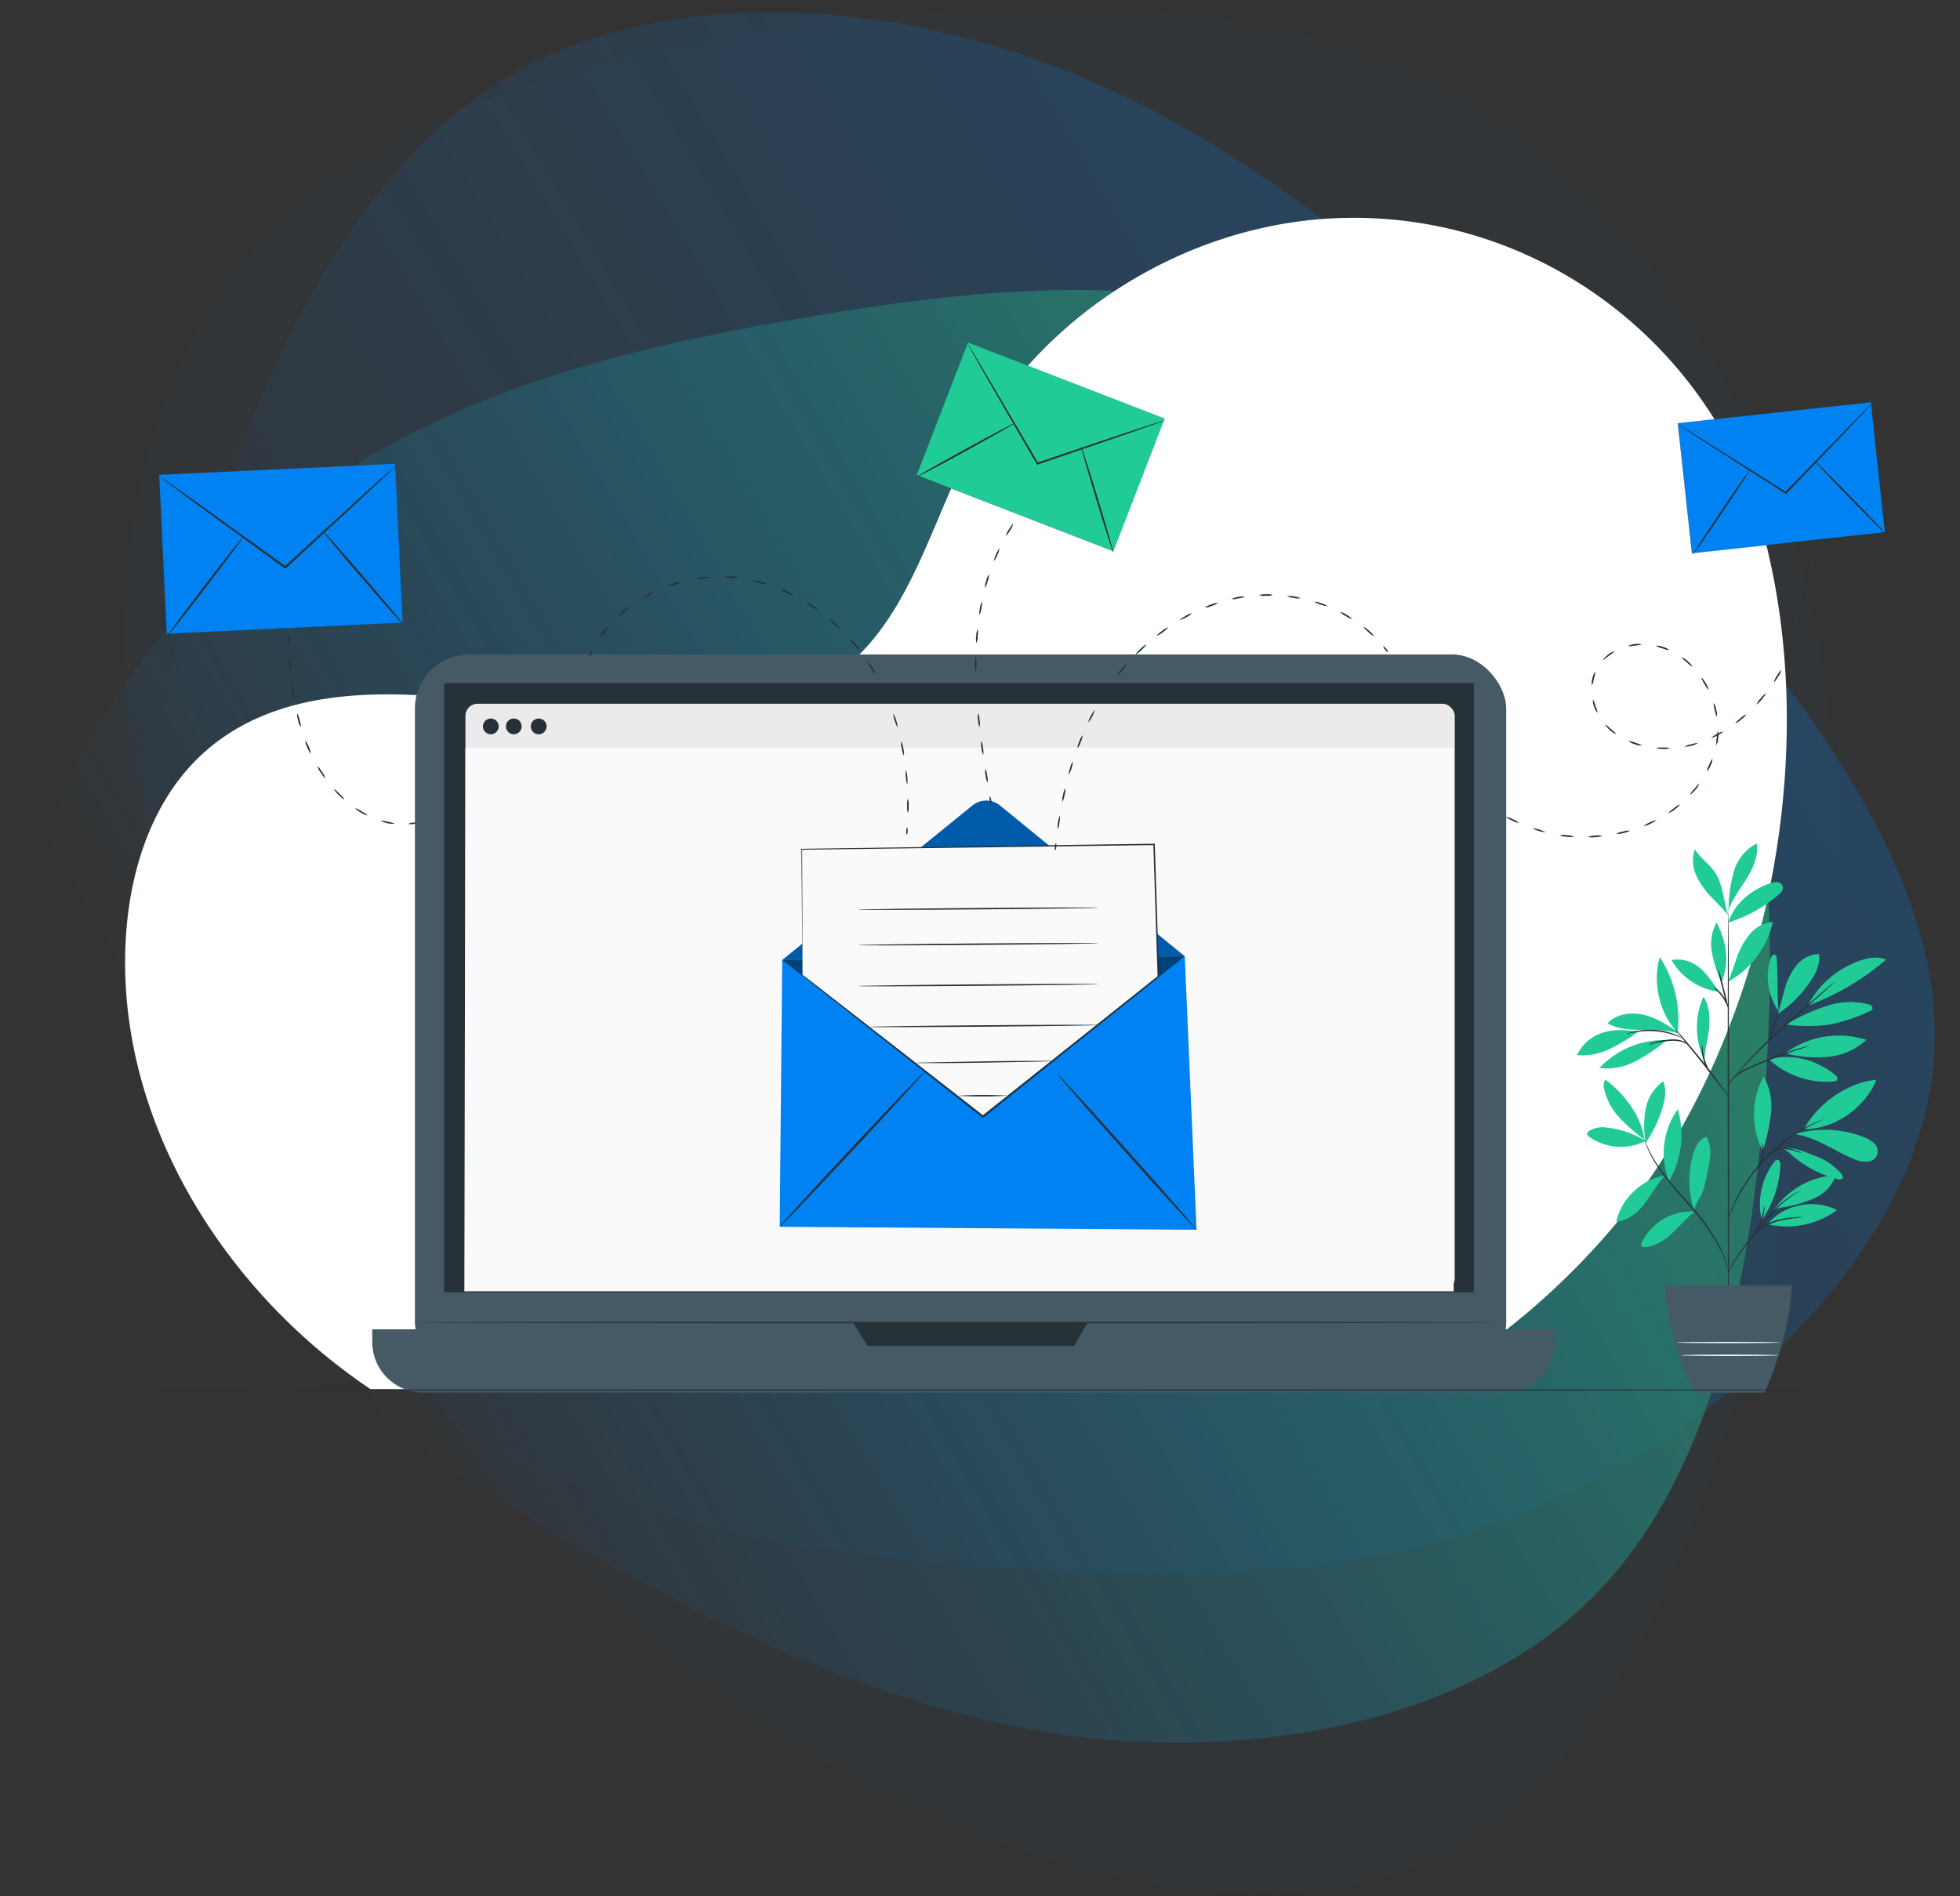 <svg xmlns="http://www.w3.org/2000/svg" xmlns:xlink="http://www.w3.org/1999/xlink" width="527" height="510" viewBox="0 0 527 510"><rect x="0" y="0" width="527" height="510" fill="#333333" stroke="none"/><defs><style>.a{fill:none;}.b{clip-path:url(#a);}.c{opacity:0.5;}.d,.m{fill:#0082f2;}.d{opacity:0.05;}.e{fill:url(#b);}.f{opacity:0.97;fill:url(#c);}.g{fill:#fff;}.h{fill:#21cb97;}.i{fill:#263238;}.j{fill:#455a64;}.k{fill:#fafafa;}.l{fill:#ebebeb;}.n{opacity:0.3;}</style><clipPath id="a"><rect class="a" width="527" height="510" transform="translate(24 112)"/></clipPath><linearGradient id="b" x1="0.339" y1="-1.138" x2="0.179" y2="0.924" gradientUnits="objectBoundingBox"><stop offset="0" stop-color="#0082f2"/><stop offset="1" stop-color="#0082f2" stop-opacity="0"/></linearGradient><linearGradient id="c" x1="0.567" y1="0.016" x2="0.245" y2="0.81" gradientUnits="objectBoundingBox"><stop offset="0" stop-color="#0082f2" stop-opacity="0"/><stop offset="1" stop-color="#21cb97"/></linearGradient></defs><g class="b" transform="translate(-24 -112)"><g class="c" transform="translate(298.875 -109.062) rotate(47)"><path class="d" d="M431.749,25.6c42.91,35.872,53.731,116.583,43.657,181.8-10.075,65.629-41.418,116.175-72.015,160.607S342.57,450.353,301.525,474.4c-40.672,24.458-92.537,35.464-135.821,19.159-43.657-16.305-78.731-59.514-110.448-109.653C23.914,333.771-3.7,276.7.406,220.857c4.1-55.438,39.552-109.653,84.7-145.117C130.63,40.684,185.481,23.563,250.033,10.927S389.212-10.27,431.749,25.6Z" transform="translate(464.78 0) rotate(68)"/><path class="e" d="M431.749,21.637c42.91,30.316,53.731,98.527,43.657,153.647-10.075,55.465-41.418,98.183-72.015,135.733s-60.821,69.589-101.865,89.915C260.854,421.6,208.988,430.9,165.7,417.123c-43.657-13.78-78.731-50.3-110.448-92.671C23.914,282.079-3.7,233.849.406,186.652c4.1-46.852,39.552-92.671,84.7-122.642,45.522-29.627,100.373-44.1,164.925-54.776S389.212-8.679,431.749,21.637Z" transform="translate(108.293 79.876) rotate(8)"/><path class="f" d="M415.011,20.884c41.247,29.262,51.648,95.1,41.964,148.3-9.684,53.536-39.812,94.769-69.223,131.013s-58.463,67.169-97.916,86.788c-39.095,19.951-88.95,28.929-130.555,15.629-41.964-13.3-75.679-48.548-106.166-89.448C22.987,272.27-3.555,225.717.391,180.162,4.336,134.939,38.409,90.714,81.808,61.784c43.757-28.6,96.482-42.563,158.531-52.871S374.123-8.378,415.011,20.884Z" transform="matrix(-0.995, 0.105, -0.105, -0.995, 599.791, 512.541)"/></g><g transform="translate(32.629 170.579)"><g transform="translate(25.009 0)"><path class="g" d="M184.459,380.145H466.152a197.33,197.33,0,0,0,49.534-40.266c45.7-51.578,62.494-138.784,39.033-203.457l-2.161-4.656c-17.364-37.429-53.776-63.3-95.366-66.339a113.317,113.317,0,0,0-17.571.072c-38.988,3.215-75.525,27.09-93.664,61.242-10.672,20.066-15.923,44.049-33.323,58.882-22.605,19.3-56.5,15.8-86.117,11.222s-63.538-8-86.053,11.4c-14.1,12.149-20.462,31.116-21.723,49.534C115.418,305.935,143.9,352.92,184.459,380.145Z" transform="translate(-118.478 -65.12)"/></g><g transform="translate(415.409 168.271)"><path class="h" d="M604.642,326.631a24.052,24.052,0,0,0-10.317-3.564,6.932,6.932,0,0,0-4.891.9,1.03,1.03,0,0,0-.5.893,1.144,1.144,0,0,0,.481.61,14.781,14.781,0,0,0,15.262,1.16" transform="translate(-586.221 -246.629)"/><path class="h" d="M605.754,322.338a50.427,50.427,0,0,1-6.677-5.876,16.789,16.789,0,0,1-4.182-7.738,3.121,3.121,0,0,1,.328-2.594c5.342,4.159,9.5,9.539,10.531,16.208" transform="translate(-587.6 -242.634)"/><path class="h" d="M609.343,322.734a23.968,23.968,0,0,1,.122-8.76,11.836,11.836,0,0,1,4.67-7.234c.916,2.144.527,4.624-.122,6.868a33.309,33.309,0,0,1-4.632,9.752" transform="translate(-590.975 -242.778)"/><path class="h" d="M612.243,340a15.329,15.329,0,0,0-8.295,4.2,15.674,15.674,0,0,0-4.739,8.142c3.106-.191,5.738-2.381,7.631-4.838s3.235-5.151,5.342-7.448" transform="translate(-588.656 -250.658)"/><path class="h" d="M617.329,335.907a20.458,20.458,0,0,1,2.358-19.337,24.592,24.592,0,0,1-2.358,19.337" transform="translate(-592.612 -245.107)"/><path class="h" d="M622.349,352.661a14.8,14.8,0,0,0-14.132,8.142,1.1,1.1,0,0,0-.1,1.106,1.053,1.053,0,0,0,.939.275c2.785-.183,5.258-1.854,7.3-3.762s3.815-4.121,6.067-5.769" transform="translate(-590.742 -253.651)"/><path class="h" d="M626.151,346.008a26.3,26.3,0,0,1-.267-14.712c.519-1.893,1.389-3.884,3.136-4.777a.641.641,0,0,1,.481-.084.657.657,0,0,1,.305.351,8.791,8.791,0,0,1,.763,4.22,26.177,26.177,0,0,1-.656,4.273c-.557,2.61-.847,5.418-2.289,7.669a15.584,15.584,0,0,0-.908,1.686c-.275.572-.275.763-.519,1.229" transform="translate(-594.758 -247.441)"/><path class="h" d="M650.273,350.619a18.974,18.974,0,0,1,3.327-15.6c.237-.305.549-.641.939-.6.6.053.763.847.763,1.45a28.143,28.143,0,0,1-4.99,14.751" transform="translate(-600.634 -249.335)"/><path class="h" d="M652.59,355.438a22.687,22.687,0,0,0,18.612-3.815,15.1,15.1,0,0,0-10.08-1.236,14.379,14.379,0,0,0-8.531,5.021" transform="translate(-601.303 -253.031)"/><path class="h" d="M654.4,349.6a21.544,21.544,0,0,1,16.895-9.768,10.34,10.34,0,0,1-5.525,6.1,30.828,30.828,0,0,1-8.112,2.419c-1.076.206-2.556.435-3.258,1.282" transform="translate(-601.732 -250.618)"/><path class="h" d="M650.136,324.741a49.024,49.024,0,0,0,2.16-9.92,16.468,16.468,0,0,0-1.976-9.79,21.558,21.558,0,0,0-.282,20.023" transform="translate(-600.146 -242.373)"/><path class="h" d="M665.31,319.45c3.815-6.944,11.622-12.492,19.512-13.27-3.052,7.577-11.347,13.438-19.512,13.27" transform="translate(-604.316 -242.645)"/><path class="h" d="M662.15,325c5.708.862,10.561,4.51,15.887,6.715a7.1,7.1,0,0,0,3.594.687,2.808,2.808,0,0,0,1.755-4.975,7.631,7.631,0,0,0-2.6-1.58,28.974,28.974,0,0,0-18.139-1.015" transform="translate(-603.568 -246.834)"/><path class="h" d="M657.83,330.512c1.29.366,1.732,1.038,2.755,1.908a29.668,29.668,0,0,0,12.049,6.189c.458.114,1.061.153,1.29-.259s-.053-.8-.313-1.129a16.666,16.666,0,0,0-7.272-4.937c-2.778-1.03-5.189-2.289-8.508-2.015" transform="translate(-602.544 -248.343)"/><path class="h" d="M652.99,298.808a22.8,22.8,0,0,0,17.482,5.944,1.175,1.175,0,0,0,.763-.282c.443-.481-.092-1.221-.6-1.618-5.135-4.006-11.362-5.67-17.673-4.044" transform="translate(-601.391 -240.753)"/><path class="h" d="M658.73,295.359a24.365,24.365,0,0,1,21.809-3.594,17.345,17.345,0,0,1-10.393,4.579,32.927,32.927,0,0,1-11.446-.969" transform="translate(-602.75 -238.96)"/><path class="h" d="M655.526,277.5c-.5-5.128-.176-9.157-.534-14.331,0-.412-.115-.908-.5-1.053-.534-.206-.984.45-1.16,1a16.437,16.437,0,0,0,2.19,14.27" transform="translate(-601.301 -232.197)"/><path class="h" d="M656,278a30.067,30.067,0,0,0,8.493-8.257c1.679-2.289,3.052-5.044,2.709-7.86a8.127,8.127,0,0,0-6.1,3.052,17.039,17.039,0,0,0-3.121,6.28c-.679,2.289-1.16,4.579-1.953,6.791" transform="translate(-602.111 -232.15)"/><path class="h" d="M666.857,276.011a68.48,68.48,0,0,0,20.909-12.331c-2.5-1.007-5.342-.4-7.852.6A24.77,24.77,0,0,0,666.75,275.95" transform="translate(-604.658 -232.454)"/><path class="h" d="M659,284.833a42.848,42.848,0,0,0,11.607.061,49.433,49.433,0,0,0,10.844-3.6,1.252,1.252,0,0,0,.763-.565.847.847,0,0,0-.26-.923,2.29,2.29,0,0,0-.923-.435,20.1,20.1,0,0,0-11.713.7A54.446,54.446,0,0,0,659,284.833" transform="translate(-602.821 -236.156)"/><path class="h" d="M629.549,293.9a20.537,20.537,0,0,1-.191-16.994c1.6,2.434,1.8,5.548,1.526,8.447s-1.175,5.891-1.229,8.814" transform="translate(-595.386 -235.711)"/><path class="h" d="M610.892,292.229a23.656,23.656,0,0,0-17.612,7.5,16.429,16.429,0,0,0,9.645-1.786,48.965,48.965,0,0,0,8.264-5.532" transform="translate(-587.252 -239.34)"/><path class="h" d="M601.954,289.033c-3.22-.259-6.311-.664-9.409.29a11.278,11.278,0,0,0-7.165,6.1,16.993,16.993,0,0,0,8.814-1.663,51.256,51.256,0,0,0,7.761-4.7" transform="translate(-585.38 -238.509)"/><path class="h" d="M614.966,287.75c-2.892-1.9-5.868-3.815-9.233-4.579s-7.272-.206-9.622,2.289c2.724,1.6,6.036,1.793,9.157,1.793s7.043-.038,10.019,1.015" transform="translate(-587.922 -237.119)"/><path class="h" d="M619.1,283.192c-4.945-4.861-6.822-13.583-4.83-20.222a30.814,30.814,0,0,1,4.83,20.222" transform="translate(-592.038 -232.408)"/><path class="h" d="M638.67,266.486c.931-2.167,1.587-4.441,2.419-6.647a19.191,19.191,0,0,1,3.464-6.1,9.088,9.088,0,0,1,6.1-3.174,24.694,24.694,0,0,1-11.9,16.025" transform="translate(-598.005 -229.468)"/><path class="h" d="M631.467,272.484c-1.526-2.121-3.327-5.006-5.418-6.593a9.067,9.067,0,0,0-7.379-1.938,17.169,17.169,0,0,0,12.8,8.531" transform="translate(-593.267 -232.597)"/><path class="h" d="M635.268,266.721a36.314,36.314,0,0,1-2.442-7.906,12.317,12.317,0,0,1,1.236-8.035c2.717,5.136,3.586,10.683,1.343,16.025" transform="translate(-596.571 -229.52)"/><path class="h" d="M638.7,247.406c1.526-5.09,6.2-8.837,11.225-10.553a4.266,4.266,0,0,1,1.969-.3,1.709,1.709,0,0,1,1.45,1.213c.183.862-.527,1.641-1.206,2.213a38.222,38.222,0,0,1-13.438,7.425" transform="translate(-598.012 -226.147)"/><path class="h" d="M638.742,240.021a36.876,36.876,0,0,1,1.465-9.722,12.269,12.269,0,0,1,6.1-7.379c.511,3.312-.954,6.608-2.717,9.455s-3.892,5.548-4.945,8.722" transform="translate(-598 -222.92)"/><path class="h" d="M635.722,242.751c-1.274-3.709-1.4-8.394-3.625-11.652-1.526-2.289-4.037-3.815-5.342-6.189a9.462,9.462,0,0,0,.313,7.028,20.327,20.327,0,0,0,4.113,5.876c1.641,1.755,3.052,3.052,4.579,4.937" transform="translate(-595.057 -223.391)"/><path class="i" d="M638.641,357.085c-.1,0-.183-24.732-.191-55.24s.069-55.255.168-55.255.183,24.732.191,55.255S638.74,357.085,638.641,357.085Z" transform="translate(-597.953 -228.528)"/><path class="i" d="M660.277,294.29a5.786,5.786,0,0,1-.931.351l-2.564.862c-2.152.763-5.12,1.8-8.341,3.113s-6.189,2.48-7.9,3.96a5.823,5.823,0,0,0-1.587,2.106c-.244.58-.29.931-.32.923s0-.084,0-.259a3.922,3.922,0,0,1,.183-.717,5.532,5.532,0,0,1,1.526-2.236,13.816,13.816,0,0,1,3.426-2.137c1.374-.633,2.892-1.3,4.51-1.969,3.228-1.32,6.211-2.35,8.394-3.052,1.091-.336,1.984-.588,2.6-.763a5.342,5.342,0,0,1,1-.183Z" transform="translate(-597.994 -239.828)"/><path class="i" d="M667.928,271.48a1.266,1.266,0,0,1-.259.275l-.763.763-2.961,2.694-9.867,8.783c-3.815,3.426-7.173,6.7-9.478,9.157-1.16,1.236-2.068,2.251-2.686,2.961l-.717.824a1.671,1.671,0,0,1-.267.267,2.556,2.556,0,0,1,.214-.313c.153-.2.366-.5.664-.862.588-.763,1.473-1.793,2.6-3.052a125.771,125.771,0,0,1,9.432-9.264c3.861-3.419,7.379-6.494,9.92-8.707l3.052-2.61c.336-.275.618-.5.839-.694A1.643,1.643,0,0,1,667.928,271.48Z" transform="translate(-598.54 -234.424)"/><path class="i" d="M652.677,289.762c-.107-.038.7-1.9,1.526-4.25s1.19-4.327,1.29-4.311a14.638,14.638,0,0,1-.954,4.426,28.667,28.667,0,0,1-1.2,2.976,4.857,4.857,0,0,1-.664,1.16Z" transform="translate(-601.321 -236.727)"/><path class="i" d="M634.285,306.433a4.583,4.583,0,0,1-.6-.694l-1.526-1.946c-1.274-1.648-3.052-3.93-5.021-6.425s-3.815-4.723-5.113-6.341L620.5,289.1a5.118,5.118,0,0,1-.534-.763,4.325,4.325,0,0,1,.641.641c.4.427.954,1.061,1.641,1.847,1.366,1.58,3.22,3.815,5.2,6.288s3.716,4.807,4.937,6.494c.618.847,1.106,1.526,1.435,2.022a4.738,4.738,0,0,1,.458.8Z" transform="translate(-593.575 -238.419)"/><path class="i" d="M631.757,301.743a8.654,8.654,0,0,1-1.992-3.716,10.792,10.792,0,0,1-.45-3.747h.16c-.069.282-.122.435-.153.427s0-.16,0-.458h.153a17.509,17.509,0,0,0,.633,3.648A27.032,27.032,0,0,0,631.757,301.743Z" transform="translate(-595.785 -239.819)"/><path class="i" d="M621.186,293.515a6.943,6.943,0,0,0-1.389-.8,9.272,9.272,0,0,0-3.815-.305,23.5,23.5,0,0,0-3.877.626,12.492,12.492,0,0,1-1.595.382,5.271,5.271,0,0,1,1.526-.626,17.711,17.711,0,0,1,3.915-.763,8.4,8.4,0,0,1,3.968.427,2.457,2.457,0,0,1,1.267,1.061Z" transform="translate(-591.334 -239.275)"/><path class="i" d="M617.933,290.836c0,.053-.809-.321-2.129-.763a21.367,21.367,0,0,0-10.683-.816c-1.374.244-2.2.5-2.22.443a2.1,2.1,0,0,1,.565-.244,14,14,0,0,1,1.6-.45,18.977,18.977,0,0,1,10.843.824,13.246,13.246,0,0,1,1.526.694A1.992,1.992,0,0,1,617.933,290.836Z" transform="translate(-589.531 -238.473)"/><path class="i" d="M637.822,277.831a42.206,42.206,0,0,1-1.526-5.38,42.732,42.732,0,0,1-1.206-5.471,44.13,44.13,0,0,1,1.526,5.387,44.435,44.435,0,0,1,1.206,5.464Z" transform="translate(-597.157 -233.358)"/><path class="i" d="M637.48,279.39a27.3,27.3,0,0,0-1.717-3.22,14.4,14.4,0,0,0-2.533-2.61,2.4,2.4,0,0,1,.977.5,7.851,7.851,0,0,1,1.847,1.9A7.241,7.241,0,0,1,637.48,279.39Z" transform="translate(-596.716 -234.917)"/><path class="i" d="M631.664,362.9c-.038,0-.115-.6-.389-1.641a23.235,23.235,0,0,0-1.656-4.289,59.3,59.3,0,0,0-8.768-12.354c-1.961-2.236-3.861-4.35-5.471-6.364a44.77,44.77,0,0,1-3.915-5.647,27.887,27.887,0,0,1-1.976-4.182c-.175-.519-.313-.923-.381-1.2A2.374,2.374,0,0,1,609,326.8s.214.565.618,1.572a31.549,31.549,0,0,0,2.068,4.113,48.2,48.2,0,0,0,3.945,5.563c1.625,2,3.525,4.1,5.487,6.334a56.293,56.293,0,0,1,8.73,12.484,21.168,21.168,0,0,1,1.526,4.357,11.284,11.284,0,0,1,.221,1.244A2.289,2.289,0,0,1,631.664,362.9Z" transform="translate(-590.976 -247.531)"/><path class="i" d="M658.245,345.2a11.342,11.342,0,0,1-.992.61,22.706,22.706,0,0,0-2.656,1.755,30.044,30.044,0,0,0-3.487,3.182c-1.229,1.3-2.488,2.793-3.777,4.4-2.572,3.228-4.975,6.1-6.418,8.394a26.892,26.892,0,0,0-1.61,2.755,8.311,8.311,0,0,1-.565,1.03.766.766,0,0,1,.092-.29c.092-.191.183-.458.343-.8a26.385,26.385,0,0,1,1.526-2.823,90.721,90.721,0,0,1,6.357-8.455c1.29-1.61,2.564-3.121,3.815-4.411a28.439,28.439,0,0,1,3.579-3.152,19.035,19.035,0,0,1,2.739-1.679c.343-.168.618-.275.763-.351A3.078,3.078,0,0,1,658.245,345.2Z" transform="translate(-598.022 -251.889)"/><path class="i" d="M660.623,354.574a14.643,14.643,0,0,1-2.137.321,28.64,28.64,0,0,0-5.128,1.015,15.147,15.147,0,0,0-4.578,2.411c-1.061.816-1.564,1.526-1.61,1.45a1.778,1.778,0,0,1,.32-.5,7.7,7.7,0,0,1,1.129-1.152,13.859,13.859,0,0,1,4.64-2.556,22.892,22.892,0,0,1,5.22-.923,11.753,11.753,0,0,1,2.144-.069Z" transform="translate(-600.019 -254.106)"/><path class="i" d="M647.937,358.075c-.114-.061.862-1.526,1.618-3.556s.878-3.815,1-3.77a3.434,3.434,0,0,1,0,1.16,12.971,12.971,0,0,1-.633,2.732,13.374,13.374,0,0,1-1.259,2.511C648.25,357.755,647.983,358.106,647.937,358.075Z" transform="translate(-600.198 -253.204)"/><path class="i" d="M664.554,320a2.708,2.708,0,0,1-.351.183l-1.015.458c-.443.191-.984.435-1.595.763s-1.32.641-2.068,1.091l-1.183.672c-.4.229-.809.511-1.244.763-.87.534-1.74,1.183-2.671,1.847a49.9,49.9,0,0,0-5.586,4.907,51.094,51.094,0,0,0-4.716,5.738c-.633.954-1.251,1.847-1.747,2.739-.252.435-.519.855-.763,1.267s-.427.824-.633,1.206c-.42.763-.717,1.48-1.015,2.106s-.526,1.168-.7,1.618-.313.763-.427,1.03a1.673,1.673,0,0,1-.168.351,1.337,1.337,0,0,1,.107-.374c.091-.282.214-.626.359-1.061s.366-1.015.649-1.648.565-1.366.969-2.137l.618-1.221c.214-.42.481-.839.763-1.29.5-.9,1.107-1.809,1.74-2.77a48,48,0,0,1,4.724-5.807,49.7,49.7,0,0,1,5.639-4.922c.946-.664,1.831-1.3,2.709-1.824.443-.267.855-.542,1.267-.763s.817-.443,1.2-.656c.763-.427,1.48-.763,2.106-1.038a16.6,16.6,0,0,1,1.625-.7l1.046-.4A1.13,1.13,0,0,1,664.554,320Z" transform="translate(-598.005 -245.92)"/><path class="i" d="M652.33,332.789a2.48,2.48,0,0,1,.847-1.267,5.4,5.4,0,0,1,3.426-1.312,9.439,9.439,0,0,1,3.6.7,5.259,5.259,0,0,1,1.366.664,7.837,7.837,0,0,1-1.442-.42,10.761,10.761,0,0,0-3.51-.588,5.548,5.548,0,0,0-3.274,1.145,9.922,9.922,0,0,0-1.015,1.076Z" transform="translate(-601.241 -248.338)"/><path class="i" d="M649.3,334.7a9.158,9.158,0,0,0,.763-6.463,2.107,2.107,0,0,1,.4.923,6.541,6.541,0,0,1,.168,2.419,6.449,6.449,0,0,1-.725,2.289C649.6,334.452,649.338,334.734,649.3,334.7Z" transform="translate(-600.523 -247.872)"/><path class="j" d="M616.31,378.76c.534,9.455,3.381,19.077,7.761,28.784h19.077c4.182-9.622,6.83-19.222,7.3-28.784Z" transform="translate(-592.708 -259.841)"/><path class="k" d="M648.3,398.745c0,.1-6.28.183-14.018.183s-14.01-.084-14.01-.183,6.273-.176,14.01-.176S648.3,398.654,648.3,398.745Z" transform="translate(-593.646 -264.534)"/><path class="k" d="M648.263,403.236c0,.1-5.883.183-13.14.183s-13.133-.084-13.133-.183,5.883-.176,13.133-.176S648.263,403.136,648.263,403.236Z" transform="translate(-594.053 -265.598)"/></g><g transform="translate(91.464 117.434)"><rect class="j" width="293.422" height="194.038" rx="14.57" transform="translate(11.469)"/><path class="j" d="M160.86,394.16h317.9v3.4a13.583,13.583,0,0,1-13.583,13.583H174.443a13.583,13.583,0,0,1-13.583-13.583v-3.4Z" transform="translate(-160.86 -212.652)"/><rect class="i" width="276.848" height="163.858" transform="translate(19.344 7.707)"/><path class="i" d="M330.25,391.77l3.938,6.28H389.7l3.663-6.28Z" transform="translate(-200.991 -212.086)"/><rect class="l" width="266.012" height="157.791" rx="3.27" transform="translate(25.052 13.255)"/><path class="k" d="M459.322,335.353H193.31l.29-146.223H459.322Z" transform="translate(-168.548 -164.078)"/><path class="i" d="M220.958,181a2.121,2.121,0,1,1-.624-1.5,2.129,2.129,0,0,1,.624,1.5Z" transform="translate(-174.089 -161.649)"/><path class="i" d="M204.078,181a2.114,2.114,0,1,1-.619-1.5A2.129,2.129,0,0,1,204.078,181Z" transform="translate(-170.09 -161.649)"/><path class="i" d="M212.178,181a2.114,2.114,0,1,1-.619-1.5A2.129,2.129,0,0,1,212.178,181Z" transform="translate(-172.009 -161.649)"/><path class="i" d="M466.786,391.711c0,.107-65.122.191-145.437.191s-145.46-.084-145.46-.191,65.114-.191,145.46-.191S466.786,391.612,466.786,391.711Z" transform="translate(-164.421 -212.027)"/><path class="m" d="M305.1,263.667,413.33,262.66l3.167,73.569-112.067-.8Z" transform="translate(-194.874 -181.498)"/><path class="m" d="M305.31,250.69l51.127-41.55a5.891,5.891,0,0,1,7.432,0l49.662,40.535" transform="translate(-195.082 -168.506)"/><g class="n" transform="translate(110.228 39.314)"><path d="M305.31,250.69l51.127-41.55a5.891,5.891,0,0,1,7.432,0l49.662,40.535" transform="translate(-305.31 -207.82)"/></g><path class="i" d="M304.43,345c-.13-.13,8.508-9.607,19.306-21.168s19.665-20.8,19.8-20.695-8.508,9.6-19.314,21.168S304.567,345.14,304.43,345Z" transform="translate(-194.873 -191.088)"/><path class="i" d="M439.716,346.1c-.137.13-8.592-9.157-18.886-20.657s-18.528-20.985-18.39-21.107S411.032,313.5,421.333,325,439.854,345.981,439.716,346.1Z" transform="translate(-218.093 -191.372)"/><g class="c" transform="translate(110.228 81.162)"><path d="M413.539,262.66l-54.256,43.526L305.31,263.667" transform="translate(-305.31 -262.66)"/></g><path class="k" d="M312.394,258.337l-.244-33.8,94.768-1.312,1.137,35.56L360.9,296.27Z" transform="translate(-196.703 -172.154)"/><path class="i" d="M312.373,258.285s.313.221.9.672l2.579,1.992,9.813,7.631c8.455,6.6,20.6,16.025,35.308,27.532h-.2l47.136-37.521-.069.16c-.221-6.784-.45-13.9-.679-21.145-.16-4.876-.313-9.7-.466-14.422l.2.191-94.76,1.251.122-.13c.046,10.63.092,19.077.114,24.861v6.669c0-1.526-.046-3.739-.076-6.624-.053-5.807-.137-14.254-.237-24.907v-.122h.122L406.889,223h.2v.2c.153,4.724.305,9.539.465,14.415.229,7.242.458,14.361.672,21.145v.1l-.076.061-47.189,37.468-.1.084-.1-.084-35.27-27.677-9.737-7.677-2.541-2.015Z" transform="translate(-196.681 -172.102)"/><path class="i" d="M396.66,245.538c0,.107-14.5.313-32.37.458s-32.37.176-32.37.069,14.5-.313,32.37-.465S396.66,245.423,396.66,245.538Z" transform="translate(-201.386 -177.424)"/><path class="i" d="M396.683,258.05c0,.107-14.5.321-32.362.465s-32.37.176-32.37.061,14.5-.313,32.37-.458S396.683,257.943,396.683,258.05Z" transform="translate(-201.393 -180.391)"/><path class="i" d="M396.713,272.47c0,.114-14.5.32-32.363.465s-32.37.176-32.37.061,14.5-.313,32.37-.458S396.713,272.363,396.713,272.47Z" transform="translate(-201.401 -183.807)"/><path class="i" d="M397.667,286.889c0,.114-13.82.313-30.875.45s-30.882.168-30.882.053,13.819-.313,30.882-.45S397.667,286.782,397.667,286.889Z" transform="translate(-202.332 -187.222)"/><path class="i" d="M389.4,299.588a1.259,1.259,0,0,1-.382.046l-1.091.046-4,.1-13.209.244c-5.158.092-9.836.122-13.217.122h-5.09a1.524,1.524,0,0,1-.382-.038,1.26,1.26,0,0,1,.382-.046l1.084-.046,4.006-.1,13.209-.237c5.159-.1,9.829-.13,13.209-.13h5.1A1.944,1.944,0,0,1,389.4,299.588Z" transform="translate(-206.151 -190.238)"/><path class="i" d="M380.736,311.735a118.971,118.971,0,0,1-13.736.031,118.99,118.99,0,0,1,13.736-.031Z" transform="translate(-209.697 -193.075)"/></g><g transform="translate(0 315.066)"><path class="i" d="M550.742,415.488c0,.115-114.112.2-254.871.2S41,415.6,41,415.488s114.089-.2,254.871-.2S550.742,415.382,550.742,415.488Z" transform="translate(-41 -415.29)"/></g><g transform="translate(274.979 49.601)"><path class="i" d="M401.663,222.83c.107,0,.153.443.1.969s-.183.939-.29.931-.153-.45-.1-.977S401.549,222.815,401.663,222.83Z" transform="translate(-401.351 -104.228)"/><path class="i" d="M402.909,213.09a4.647,4.647,0,0,1-.084,1.877,4.715,4.715,0,0,1-.481,1.824,8.851,8.851,0,0,1,.565-3.7Z" transform="translate(-401.582 -101.921)"/><path class="i" d="M404.792,203.45a4.579,4.579,0,0,1-.206,1.877,4.685,4.685,0,0,1-.6,1.786,4.51,4.51,0,0,1,.214-1.87A4.578,4.578,0,0,1,404.792,203.45Z" transform="translate(-401.969 -99.637)"/><path class="i" d="M407.381,194a8.8,8.8,0,0,1-1.091,3.594,4.686,4.686,0,0,1,.359-1.854,4.487,4.487,0,0,1,.733-1.74Z" transform="translate(-402.521 -97.398)"/><path class="i" d="M410.719,184.78a4.7,4.7,0,0,1-.511,1.816,4.578,4.578,0,0,1-.878,1.671,4.725,4.725,0,0,1,.511-1.793A4.518,4.518,0,0,1,410.719,184.78Z" transform="translate(-403.241 -95.214)"/><path class="i" d="M414.879,175.929a9.043,9.043,0,0,1-1.709,3.335,4.579,4.579,0,0,1,.679-1.755C414.322,176.585,414.78,175.876,414.879,175.929Z" transform="translate(-404.151 -93.116)"/><path class="i" d="M419.915,167.549a4.67,4.67,0,0,1-.878,1.671c-.549.87-1.076,1.526-1.168,1.473A4.434,4.434,0,0,1,418.7,169C419.282,168.136,419.823,167.488,419.915,167.549Z" transform="translate(-405.264 -91.13)"/><path class="i" d="M425.86,159.808a4.753,4.753,0,0,1-1.045,1.572c-.664.763-1.267,1.381-1.358,1.313s.382-.763,1.053-1.564S425.776,159.74,425.86,159.808Z" transform="translate(-406.585 -89.296)"/><path class="i" d="M432.673,152.837c.076.084-.473.725-1.221,1.435s-1.419,1.221-1.526,1.145.465-.717,1.221-1.435S432.6,152.753,432.673,152.837Z" transform="translate(-408.117 -87.644)"/><path class="i" d="M440.33,146.78c.061.092-.565.664-1.4,1.274a4.626,4.626,0,0,1-1.625.946c-.069-.084.557-.656,1.4-1.267A4.5,4.5,0,0,1,440.33,146.78Z" transform="translate(-409.868 -86.211)"/><path class="i" d="M448.723,141.81a8.928,8.928,0,0,1-3.3,1.786c-.053-.1.641-.572,1.526-1.068A4.51,4.51,0,0,1,448.723,141.81Z" transform="translate(-411.79 -85.033)"/><path class="i" d="M457.755,138.11a4.762,4.762,0,0,1-1.694.824,4.525,4.525,0,0,1-1.831.45,4.647,4.647,0,0,1,1.694-.824A4.4,4.4,0,0,1,457.755,138.11Z" transform="translate(-413.878 -84.157)"/><path class="i" d="M467.268,135.875a4.731,4.731,0,0,1-1.809.5,4.579,4.579,0,0,1-1.87.191A7.5,7.5,0,0,1,467.268,135.875Z" transform="translate(-416.096 -83.624)"/><path class="i" d="M477.057,135.274a4.64,4.64,0,0,1-1.87.214,4.464,4.464,0,0,1-1.877-.175,4.655,4.655,0,0,1,1.87-.221A4.457,4.457,0,0,1,477.057,135.274Z" transform="translate(-418.399 -83.434)"/><path class="i" d="M486.849,136.3a4.632,4.632,0,0,1-1.885-.107,4.533,4.533,0,0,1-1.824-.5,9.058,9.058,0,0,1,3.709.6Z" transform="translate(-420.728 -83.583)"/><path class="i" d="M496.288,138.916a8.86,8.86,0,0,1-3.548-1.236,4.823,4.823,0,0,1,1.839.427A4.51,4.51,0,0,1,496.288,138.916Z" transform="translate(-423.002 -84.055)"/><path class="i" d="M505.131,143.18a4.754,4.754,0,0,1-1.725-.763,4.625,4.625,0,0,1-1.526-1.106,4.578,4.578,0,0,1,1.725.763C504.5,142.6,505.192,143.088,505.131,143.18Z" transform="translate(-425.167 -84.915)"/><path class="i" d="M512.969,149.069a4.786,4.786,0,0,1-1.526-1.091c-.763-.672-1.343-1.3-1.274-1.381s.763.4,1.526,1.084S513.045,148.993,512.969,149.069Z" transform="translate(-427.13 -86.165)"/><path class="i" d="M518.324,154.967c-.092.061-.42-.221-.763-.633s-.511-.8-.427-.878.412.214.763.633S518.415,154.9,518.324,154.967Z" transform="translate(-428.776 -87.79)"/><path class="i" d="M563.866,215.19a4.677,4.677,0,0,1-1.809-.626c-.961-.443-1.7-.885-1.648-.984a4.975,4.975,0,0,1,1.816.626A4.792,4.792,0,0,1,563.866,215.19Z" transform="translate(-439.033 -102.037)"/><path class="i" d="M573.248,218.654a9.279,9.279,0,0,1-3.648-1.114A9.158,9.158,0,0,1,573.248,218.654Z" transform="translate(-441.211 -102.975)"/><path class="i" d="M583.073,220.395a4.716,4.716,0,0,1-1.923,0,4.654,4.654,0,0,1-1.87-.4,4.868,4.868,0,0,1,1.915,0A4.8,4.8,0,0,1,583.073,220.395Z" transform="translate(-443.504 -103.533)"/><path class="i" d="M593.048,220.2a4.731,4.731,0,0,1-1.885.336,4.578,4.578,0,0,1-1.923-.053,5.006,5.006,0,0,1,1.892-.343,4.655,4.655,0,0,1,1.915.061Z" transform="translate(-445.864 -103.573)"/><path class="i" d="M602.894,218.4a4.9,4.9,0,0,1-1.808.641,4.785,4.785,0,0,1-1.915.191,4.8,4.8,0,0,1,1.831-.572,4.655,4.655,0,0,1,1.892-.259Z" transform="translate(-448.217 -103.175)"/><path class="i" d="M612.254,214.71c.053.1-.687.534-1.648.984a4.578,4.578,0,0,1-1.816.61A9.279,9.279,0,0,1,612.254,214.71Z" transform="translate(-450.496 -102.304)"/><path class="i" d="M620.673,209.14c.069.084-.527.71-1.374,1.351a4.212,4.212,0,0,1-1.671.946c-.061-.092.6-.633,1.435-1.259A5.342,5.342,0,0,1,620.673,209.14Z" transform="translate(-452.589 -100.985)"/><path class="i" d="M627.664,201.839a4.241,4.241,0,0,1-1.015,1.641c-.679.817-1.335,1.381-1.412,1.3a5.156,5.156,0,0,1,1.107-1.526C627.008,202.5,627.573,201.778,627.664,201.839Z" transform="translate(-454.391 -99.254)"/><path class="i" d="M632.619,193a4.074,4.074,0,0,1-.526,1.854,4.243,4.243,0,0,1-1.023,1.633,5.623,5.623,0,0,1,.656-1.8A5.79,5.79,0,0,1,632.619,193Z" transform="translate(-455.774 -97.161)"/><path class="i" d="M634.865,183.26a4.029,4.029,0,0,1,.084,1.923,3.953,3.953,0,0,1-.473,1.87,5.936,5.936,0,0,1,.076-1.908A5.8,5.8,0,0,1,634.865,183.26Z" transform="translate(-456.571 -94.853)"/><path class="i" d="M633.51,173.4a4.159,4.159,0,0,1,.687,1.8,4.061,4.061,0,0,1,.16,1.915,5.668,5.668,0,0,1-.549-1.824,5.792,5.792,0,0,1-.3-1.892Z" transform="translate(-456.352 -92.518)"/><path class="i" d="M629.16,164.438c.084-.069.664.588,1.2,1.526a3.968,3.968,0,0,1,.717,1.778c-.1.053-.542-.679-1.061-1.58a5.89,5.89,0,0,1-.855-1.725Z" transform="translate(-455.322 -90.393)"/><path class="i" d="M622.219,157.3a3.983,3.983,0,0,1,1.625,1.038c.809.694,1.335,1.381,1.259,1.458s-.763-.481-1.526-1.16S622.158,157.392,622.219,157.3Z" transform="translate(-453.676 -88.703)"/><path class="i" d="M613.15,153.235a3.816,3.816,0,0,1,1.908.313,3.953,3.953,0,0,1,1.717.878,5.967,5.967,0,0,1-1.839-.5,6.249,6.249,0,0,1-1.786-.687Z" transform="translate(-451.529 -87.736)"/><path class="i" d="M603.228,153.207a3.686,3.686,0,0,1,1.847-.557,3.816,3.816,0,0,1,1.931.061,20.545,20.545,0,0,1-3.816.5Z" transform="translate(-449.169 -87.579)"/><path class="i" d="M594.617,157.515c-.084-.069.443-.763,1.3-1.427a3.594,3.594,0,0,1,1.725-.878c.053.107-.664.572-1.526,1.2S594.7,157.591,594.617,157.515Z" transform="translate(-447.136 -88.208)"/><path class="i" d="M590.633,166.063a3.487,3.487,0,0,1,.115-1.931,3.372,3.372,0,0,1,.8-1.763,8.29,8.29,0,0,1-.42,1.854,7.344,7.344,0,0,1-.5,1.839Z" transform="translate(-446.174 -89.904)"/><path class="i" d="M592.218,175.782a3.708,3.708,0,0,1-.923-1.694,3.6,3.6,0,0,1-.32-1.908,6.872,6.872,0,0,1,.694,1.778,6.579,6.579,0,0,1,.549,1.824Z" transform="translate(-446.27 -92.228)"/><path class="i" d="M598.259,183.559a3.816,3.816,0,0,1-1.641-1.022c-.809-.7-1.3-1.419-1.221-1.488s.7.5,1.48,1.19S598.32,183.467,598.259,183.559Z" transform="translate(-447.321 -94.328)"/><path class="i" d="M607.109,188.026a4.029,4.029,0,0,1-1.892-.359,3.861,3.861,0,0,1-1.717-.878,5.967,5.967,0,0,1,1.839.5A5.647,5.647,0,0,1,607.109,188.026Z" transform="translate(-449.242 -95.69)"/><path class="i" d="M616.965,189.284a7.043,7.043,0,0,1-3.815-.084,6.028,6.028,0,0,1,1.908-.092,5.556,5.556,0,0,1,1.908.175Z" transform="translate(-451.529 -96.23)"/><path class="i" d="M626.853,187.53a7.143,7.143,0,0,1-3.693.946,5.441,5.441,0,0,1,1.809-.6A5.821,5.821,0,0,1,626.853,187.53Z" transform="translate(-453.9 -95.865)"/><path class="i" d="M635.953,183.38a4.784,4.784,0,0,1-1.595,1.068,4.731,4.731,0,0,1-1.778.717,9.293,9.293,0,0,1,3.373-1.786Z" transform="translate(-456.132 -94.882)"/><path class="i" d="M644.084,177.42c.076.084-.527.694-1.343,1.366a4.952,4.952,0,0,1-1.6,1.061c-.069-.092.542-.7,1.351-1.366a5.021,5.021,0,0,1,1.595-1.061Z" transform="translate(-458.158 -93.47)"/><path class="i" d="M651.078,170.108c.084.069-.4.763-1.091,1.58s-1.312,1.4-1.389,1.32a5.051,5.051,0,0,1,1.083-1.58C650.36,170.611,650.986,170.024,651.078,170.108Z" transform="translate(-459.925 -91.736)"/><path class="i" d="M656.731,161.769a4.686,4.686,0,0,1-.809,1.74c-.549.908-1.061,1.595-1.152,1.526a4.724,4.724,0,0,1,.809-1.74C656.121,162.4,656.632,161.716,656.731,161.769Z" transform="translate(-461.389 -89.761)"/><path class="i" d="M660.962,152.63a4.915,4.915,0,0,1-.511,1.854,4.32,4.32,0,0,1-.9,1.694,5.45,5.45,0,0,1,.527-1.839A4.8,4.8,0,0,1,660.962,152.63Z" transform="translate(-462.521 -87.597)"/><path class="i" d="M663.894,143a4.632,4.632,0,0,1-.282,1.892,4.776,4.776,0,0,1-.672,1.8,9.119,9.119,0,0,1,.954-3.693Z" transform="translate(-463.325 -85.315)"/><path class="i" d="M665.743,133.2a4.578,4.578,0,0,1-.092,1.915,4.813,4.813,0,0,1-.481,1.854,4.579,4.579,0,0,1,.092-1.915,4.871,4.871,0,0,1,.481-1.854Z" transform="translate(-463.839 -82.994)"/><path class="i" d="M666.734,123.24a9.1,9.1,0,0,1-.282,3.815,4.937,4.937,0,0,1-.053-1.923,4.816,4.816,0,0,1,.336-1.892Z" transform="translate(-464.127 -80.634)"/><path class="i" d="M667.1,113.25a9.274,9.274,0,0,1-.076,3.815,5,5,0,0,1-.16-1.915,4.875,4.875,0,0,1,.237-1.9Z" transform="translate(-464.246 -78.267)"/><path class="i" d="M667.047,103.25a4.786,4.786,0,0,1,.229,1.908,4.578,4.578,0,0,1-.175,1.908,4.817,4.817,0,0,1-.229-1.908,4.908,4.908,0,0,1,.176-1.908Z" transform="translate(-464.25 -75.898)"/><path class="i" d="M666.943,97.1c.107,0,.206.191.214.435s-.076.435-.191.443-.206-.191-.206-.435S666.806,97.1,666.943,97.1Z" transform="translate(-464.23 -74.441)"/><rect class="m" width="52.172" height="35.171" transform="translate(167.536 5.635) rotate(-6.2)"/><path class="i" d="M624.665,108.051h0l-3.815-34.98h0l51.89-5.632h0l3.815,34.988h0Zm-3.754-34.965,3.815,34.926,51.829-5.632L672.74,67.455Z" transform="translate(-453.353 -67.414)"/><path class="i" d="M673.035,68a3.57,3.57,0,0,1-.435.519l-1.3,1.427-4.876,5.174L650.173,92.075l-.13.145-.168-.107-.4-.252L629.425,79.034l-6.1-3.93-1.633-1.091a4.511,4.511,0,0,1-.557-.4,3.435,3.435,0,0,1,.61.321l1.679,1.015,6.1,3.815,20.153,12.713.4.252h-.3l16.406-16.857,4.983-5.067,1.366-1.358a3.712,3.712,0,0,1,.5-.443Z" transform="translate(-453.419 -67.547)"/><path class="i" d="M626.149,114.01c-.107-.069,3.274-5.288,7.547-11.645s7.837-11.446,7.944-11.385-3.266,5.288-7.547,11.645S626.256,114.086,626.149,114.01Z" transform="translate(-454.608 -72.991)"/><path class="i" d="M669,88c.1-.092,4.472,4.25,9.767,9.691s9.516,9.92,9.424,10.019-4.464-4.243-9.768-9.691S668.893,88.053,669,88Z" transform="translate(-464.76 -72.285)"/></g><g transform="translate(237.808 33.525)"><path class="i" d="M378.44,206.35c.107,0,.267.389.359.908s.069.954-.038.977-.267-.389-.359-.916S378.334,206.365,378.44,206.35Z" transform="translate(-358.73 -84.248)"/><path class="i" d="M376.854,196.59a4.731,4.731,0,0,1,.5,1.831,4.661,4.661,0,0,1,.107,1.892,4.532,4.532,0,0,1-.5-1.831A4.663,4.663,0,0,1,376.854,196.59Z" transform="translate(-358.365 -81.936)"/><path class="i" d="M375.42,186.81a4.578,4.578,0,0,1,.458,1.839,4.708,4.708,0,0,1,.069,1.892,4.456,4.456,0,0,1-.458-1.839A4.707,4.707,0,0,1,375.42,186.81Z" transform="translate(-358.021 -79.619)"/><path class="i" d="M374.29,177a4.745,4.745,0,0,1,.4,1.854,4.488,4.488,0,0,1,0,1.892,4.67,4.67,0,0,1-.389-1.854A4.578,4.578,0,0,1,374.29,177Z" transform="translate(-357.747 -77.295)"/><path class="i" d="M373.6,167.12a9.074,9.074,0,0,1,.214,3.77A9.058,9.058,0,0,1,373.6,167.12Z" transform="translate(-357.58 -74.954)"/><path class="i" d="M373.461,157.23a9.263,9.263,0,0,1,0,3.815,4.464,4.464,0,0,1-.191-1.885,4.579,4.579,0,0,1,.191-1.931Z" transform="translate(-357.521 -72.611)"/><path class="i" d="M374.014,147.37a4.831,4.831,0,0,1,.038,1.9,4.685,4.685,0,0,1-.351,1.862,4.525,4.525,0,0,1-.046-1.892,4.625,4.625,0,0,1,.359-1.87Z" transform="translate(-357.6 -70.275)"/><path class="i" d="M375.425,137.6a4.456,4.456,0,0,1-.13,1.892,4.579,4.579,0,0,1-.527,1.824,9.28,9.28,0,0,1,.656-3.716Z" transform="translate(-357.882 -67.961)"/><path class="i" d="M377.825,128.05a4.785,4.785,0,0,1-.351,1.862,4.838,4.838,0,0,1-.725,1.755,4.579,4.579,0,0,1,.343-1.87A4.486,4.486,0,0,1,377.825,128.05Z" transform="translate(-358.351 -65.698)"/><path class="i" d="M381.378,118.88a4.624,4.624,0,0,1-.58,1.809,4.739,4.739,0,0,1-.939,1.648,9.158,9.158,0,0,1,1.526-3.457Z" transform="translate(-359.089 -63.526)"/><path class="i" d="M386.066,110.259a4.709,4.709,0,0,1-.8,1.717,5.708,5.708,0,0,1-1.145,1.526,4.716,4.716,0,0,1,.809-1.717C385.463,110.877,385.974,110.2,386.066,110.259Z" transform="translate(-360.098 -61.482)"/><path class="i" d="M391.866,102.348c.084.076-.374.763-1.023,1.595s-1.251,1.412-1.343,1.343a4.777,4.777,0,0,1,1.03-1.595C391.186,102.883,391.789,102.28,391.866,102.348Z" transform="translate(-361.373 -59.608)"/><path class="i" d="M398.763,95.4c.069.092-.5.725-1.259,1.427s-1.45,1.2-1.526,1.122.488-.71,1.259-1.419S398.694,95.313,398.763,95.4Z" transform="translate(-362.906 -57.96)"/><path class="i" d="M406.721,89.72c.053.1-.61.626-1.488,1.183a4.647,4.647,0,0,1-1.694.847c-.061-.084.6-.618,1.48-1.183A4.837,4.837,0,0,1,406.721,89.72Z" transform="translate(-364.698 -56.617)"/><path class="i" d="M415.62,85.67a9.178,9.178,0,0,1-3.51,1.374,4.639,4.639,0,0,1,1.686-.87A4.579,4.579,0,0,1,415.62,85.67Z" transform="translate(-366.729 -55.658)"/><path class="i" d="M423.349,83.866c0,.107-.382.275-.893.374s-.954.092-.977,0,.382-.275.9-.374S423.334,83.759,423.349,83.866Z" transform="translate(-368.949 -55.212)"/><rect class="h" width="38.238" height="56.728" transform="translate(0.018 35.668) rotate(-68.86)"/><path class="i" d="M405.568,102.5h0L352.64,82.022h0l13.8-35.682h0l52.928,20.466h0ZM352.686,82l52.882,20.443,13.781-35.629L366.467,46.371Z" transform="translate(-352.64 -46.34)"/><path class="i" d="M423.657,67.456a3.641,3.641,0,0,1-.672.282l-1.976.717-7.287,2.564-24.175,8.3-.2.069-.107-.183-.259-.443L376.01,56.353l-3.884-6.822-1.03-1.87a3.817,3.817,0,0,1-.336-.672,4.225,4.225,0,0,1,.42.618l1.122,1.824,3.983,6.723c3.388,5.754,8.012,13.636,13.117,22.336l.259.443-.305-.114,24.251-8.165,7.341-2.4,2.007-.633A3.343,3.343,0,0,1,423.657,67.456Z" transform="translate(-356.933 -46.494)"/><path class="i" d="M352.67,89.223c-.069-.122,5.8-3.472,13.11-7.478s13.285-7.158,13.354-7.036-5.8,3.472-13.11,7.486S352.739,89.345,352.67,89.223Z" transform="translate(-352.647 -53.06)"/><path class="i" d="M410.628,83c.137-.038,2.19,6.334,4.579,14.232s4.235,14.346,4.1,14.384-2.19-6.326-4.578-14.232S410.49,83.069,410.628,83Z" transform="translate(-366.376 -55.025)"/></g><g transform="translate(34.141 66.138)"><path class="i" d="M349.26,217.29c.107,0,.16.443.122.969s-.168.946-.275.939-.168-.443-.122-.969S349.153,217.282,349.26,217.29Z" transform="translate(-148.103 -119.452)"/><path class="i" d="M349.53,207.12a4.831,4.831,0,0,1,.2,1.946,5,5,0,0,1-.206,1.938,4.892,4.892,0,0,1-.191-1.938,5.059,5.059,0,0,1,.2-1.946Z" transform="translate(-148.182 -117.043)"/><path class="i" d="M348.878,197a9.752,9.752,0,0,1,.359,3.869,4.709,4.709,0,0,1-.374-1.915A5.044,5.044,0,0,1,348.878,197Z" transform="translate(-148.056 -114.645)"/><path class="i" d="M347.21,186.94a4.967,4.967,0,0,1,.565,1.87,4.915,4.915,0,0,1,.176,1.946,5.029,5.029,0,0,1-.565-1.87,4.747,4.747,0,0,1-.175-1.946Z" transform="translate(-147.678 -112.262)"/><path class="i" d="M344.45,177.15a9.524,9.524,0,0,1,1.183,3.7,4.9,4.9,0,0,1-.763-1.793,4.846,4.846,0,0,1-.42-1.908Z" transform="translate(-147.032 -109.943)"/><path class="i" d="M340.56,167.76a4.823,4.823,0,0,1,.977,1.686,4.991,4.991,0,0,1,.618,1.854,5.013,5.013,0,0,1-.977-1.686,4.907,4.907,0,0,1-.618-1.854Z" transform="translate(-146.11 -107.718)"/><path class="i" d="M335.51,158.929c.092-.061.641.626,1.221,1.526a5.074,5.074,0,0,1,.824,1.778c-.1.053-.618-.649-1.168-1.572a4.922,4.922,0,0,1-.878-1.732Z" transform="translate(-144.914 -105.625)"/><path class="i" d="M329.28,150.9c.084-.076.71.534,1.4,1.358a5.022,5.022,0,0,1,1.091,1.625c-.092.061-.71-.549-1.4-1.366A4.953,4.953,0,0,1,329.28,150.9Z" transform="translate(-143.438 -103.722)"/><path class="i" d="M322,143.817c.069-.084.763.435,1.572,1.152s1.381,1.374,1.3,1.45a4.967,4.967,0,0,1-1.572-1.152C322.493,144.55,321.906,143.9,322,143.817Z" transform="translate(-141.71 -102.044)"/><path class="i" d="M313.729,137.88a4.838,4.838,0,0,1,1.725.908,5.417,5.417,0,0,1,1.526,1.244,5.052,5.052,0,0,1-1.725-.916C314.347,138.529,313.668,137.972,313.729,137.88Z" transform="translate(-139.753 -100.639)"/><path class="i" d="M304.67,133.26a4.846,4.846,0,0,1,1.847.633,4.906,4.906,0,0,1,1.679.992,4.845,4.845,0,0,1-1.847-.633A5.006,5.006,0,0,1,304.67,133.26Z" transform="translate(-137.607 -99.545)"/><path class="i" d="M295,130.189a5.029,5.029,0,0,1,1.931.313,4.884,4.884,0,0,1,1.824.7,5.151,5.151,0,0,1-1.931-.313A5.036,5.036,0,0,1,295,130.189Z" transform="translate(-135.316 -98.816)"/><path class="i" d="M284.89,128.866a7.928,7.928,0,0,1,3.869.313,12.087,12.087,0,0,1-3.869-.313Z" transform="translate(-132.921 -98.478)"/><path class="i" d="M274.75,129.447a9.562,9.562,0,0,1,3.861-.458,4.838,4.838,0,0,1-1.908.427,5.083,5.083,0,0,1-1.954.031Z" transform="translate(-130.519 -98.524)"/><path class="i" d="M264.93,131.86a4.823,4.823,0,0,1,1.793-.763,4.769,4.769,0,0,1,1.908-.4,4.983,4.983,0,0,1-1.793.763A5.067,5.067,0,0,1,264.93,131.86Z" transform="translate(-128.192 -98.938)"/><path class="i" d="M255.769,136.052c-.053-.1.664-.588,1.618-1.1a4.823,4.823,0,0,1,1.8-.763,9.813,9.813,0,0,1-3.419,1.854Z" transform="translate(-126.021 -99.765)"/><path class="i" d="M247.648,141.958c-.076-.076.534-.7,1.358-1.4a5.021,5.021,0,0,1,1.625-1.091c.061.092-.549.717-1.366,1.4A4.793,4.793,0,0,1,247.648,141.958Z" transform="translate(-124.097 -101.016)"/><path class="i" d="M241,149.454a4.373,4.373,0,0,1,.984-1.694c.664-.855,1.312-1.45,1.389-1.381A6.141,6.141,0,0,1,242.3,148C241.641,148.866,241.092,149.515,241,149.454Z" transform="translate(-122.523 -102.651)"/><path class="i" d="M237.278,156.467c-.1-.046,0-.465.237-.946s.5-.824.6-.763,0,.473-.237.946S237.377,156.521,237.278,156.467Z" transform="translate(-121.632 -104.636)"/><path class="i" d="M173.75,215.894c0-.107.4-.244.923-.313s.954,0,.969.084-.389.252-.923.313S173.758,216.024,173.75,215.894Z" transform="translate(-106.591 -119.041)"/><path class="i" d="M163.85,214.9a6.036,6.036,0,0,1,1.892.282,5.9,5.9,0,0,1,1.847.5,6.539,6.539,0,0,1-3.739-.763Z" transform="translate(-104.245 -118.886)"/><path class="i" d="M154.889,210.47a5.754,5.754,0,0,1,1.709.87c.9.534,1.625.984,1.58,1.091a4.258,4.258,0,0,1-1.778-.763C155.484,211.134,154.828,210.562,154.889,210.47Z" transform="translate(-102.121 -117.837)"/><path class="i" d="M147.447,203.788c.084-.069.71.511,1.45,1.259s1.313,1.381,1.244,1.465-.763-.427-1.526-1.183S147.363,203.865,147.447,203.788Z" transform="translate(-100.357 -116.252)"/><path class="i" d="M141.57,195.689c.1-.053.641.61,1.213,1.526a4.9,4.9,0,0,1,.885,1.7c-.092.069-.633-.6-1.213-1.488a4.716,4.716,0,0,1-.885-1.74Z" transform="translate(-98.967 -114.334)"/><path class="i" d="M137.25,186.66a4.793,4.793,0,0,1,.931,1.679,5.074,5.074,0,0,1,.572,1.839,4.739,4.739,0,0,1-.939-1.679,4.876,4.876,0,0,1-.565-1.839Z" transform="translate(-97.943 -112.196)"/><path class="i" d="M134.378,177.06a4.853,4.853,0,0,1,.679,1.8,4.73,4.73,0,0,1,.29,1.9,4.64,4.64,0,0,1-.679-1.8A4.747,4.747,0,0,1,134.378,177.06Z" transform="translate(-97.261 -109.921)"/><path class="i" d="M132.621,167.19a4.99,4.99,0,0,1,.481,1.862,4.8,4.8,0,0,1,.092,1.923,4.723,4.723,0,0,1-.481-1.862A4.639,4.639,0,0,1,132.621,167.19Z" transform="translate(-96.832 -107.583)"/><path class="i" d="M131.641,157.22a9.249,9.249,0,0,1,.305,3.815,4.731,4.731,0,0,1-.351-1.885A4.655,4.655,0,0,1,131.641,157.22Z" transform="translate(-96.585 -105.221)"/><path class="i" d="M131.211,149.71c.114,0,.221.42.244.946s-.046.954-.153.961-.221-.42-.244-.946S131.1,149.718,131.211,149.71Z" transform="translate(-96.476 -103.442)"/><rect class="m" width="63.519" height="42.817" transform="matrix(0.999, -0.047, 0.047, 0.999, 0.024, 2.992)"/><path class="i" d="M87.755,134.858h0L85.74,92.071h0l63.474-2.991h0l2.015,42.786h0ZM85.778,92.071,87.793,134.8l63.413-2.991L149.191,89.08Z" transform="translate(-85.74 -89.078)"/><path class="i" d="M149.511,89.74a4.183,4.183,0,0,1-.565.6l-1.694,1.633-6.3,5.929-21.015,19.436-.176.16-.191-.137-.458-.336L95.667,99.942c-2.946-2.182-5.342-3.96-7.066-5.227l-1.9-1.45a4.182,4.182,0,0,1-.641-.534,5.234,5.234,0,0,1,.71.443l1.969,1.343L95.911,99.6l23.541,16.941.465.336h-.366l21.122-19.306,6.425-5.792,1.77-1.526a3.922,3.922,0,0,1,.641-.511Z" transform="translate(-85.816 -89.234)"/><path class="i" d="M88.7,141.375c-.122-.1,4.372-6.189,10.042-13.6s10.37-13.339,10.492-13.247-4.365,6.189-10.035,13.6S88.829,141.467,88.7,141.375Z" transform="translate(-86.441 -95.107)"/><path class="i" d="M143.219,112.53c.122-.107,5.113,5.494,11.141,12.5s10.828,12.774,10.683,12.881-5.105-5.494-11.141-12.507S143.1,112.636,143.219,112.53Z" transform="translate(-99.357 -94.633)"/></g></g></g></svg>